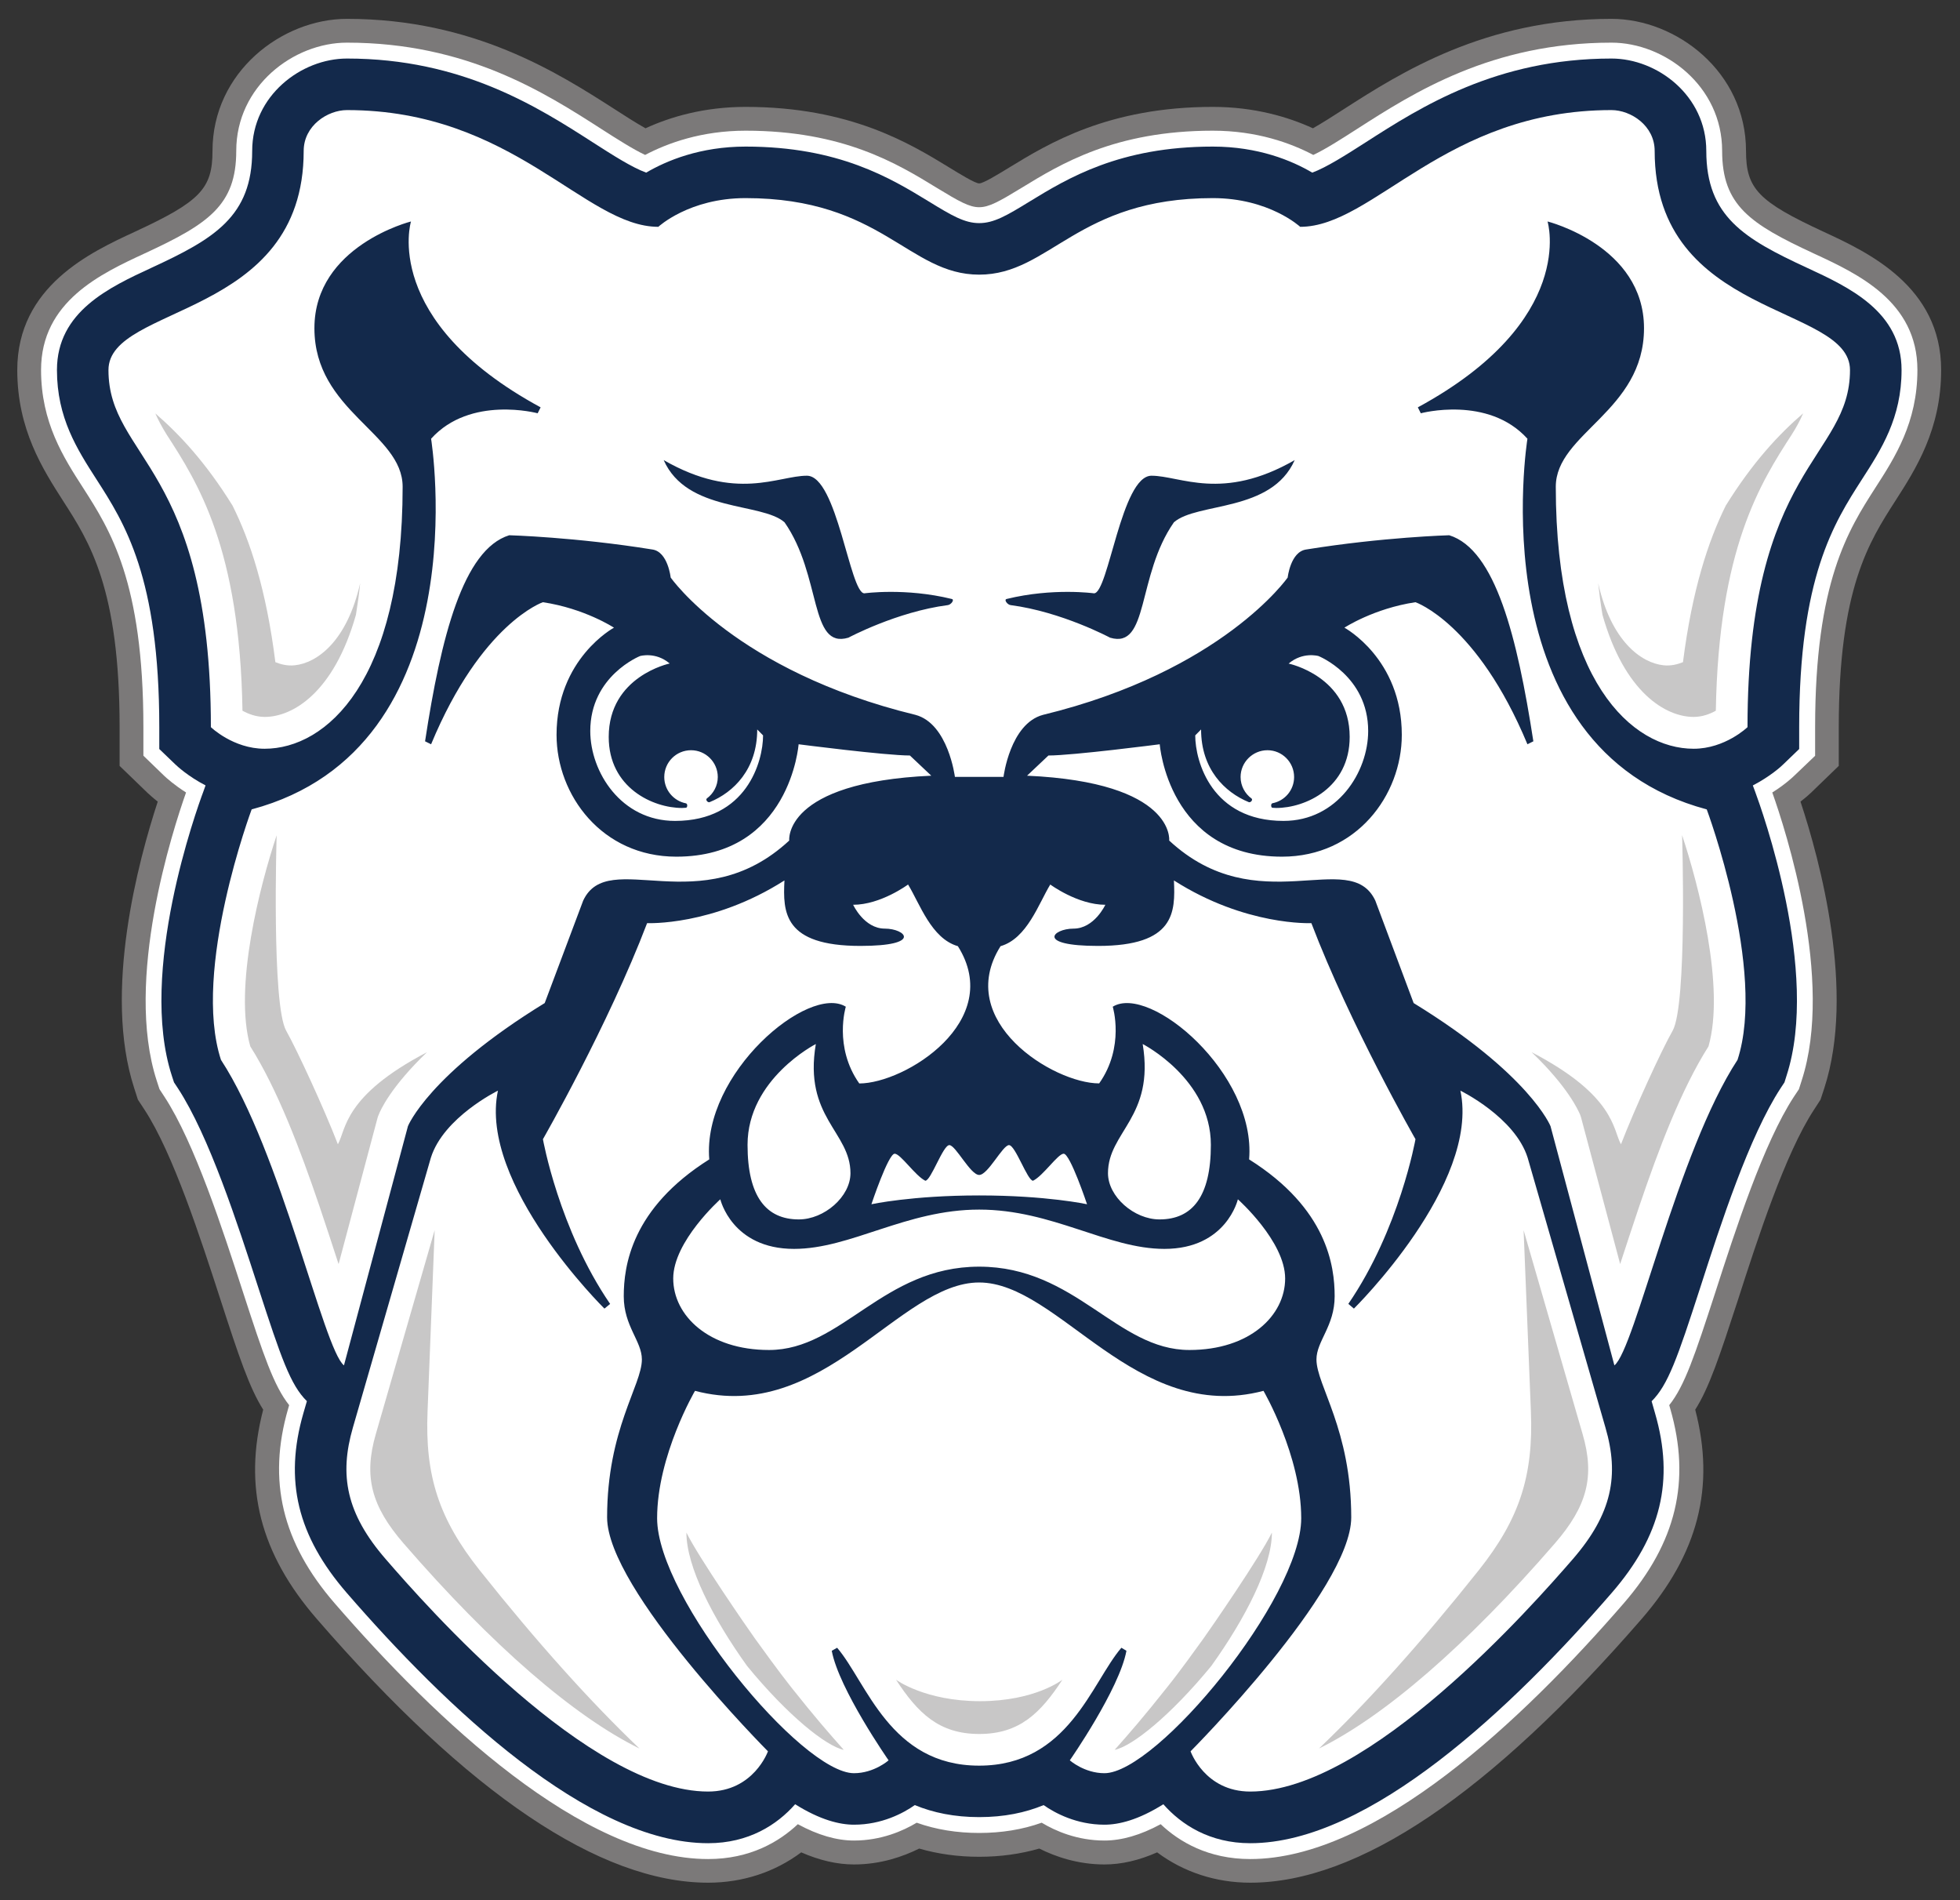 <?xml version="1.0" encoding="UTF-8" standalone="no"?>
<svg xmlns:rdf="http://www.w3.org/1999/02/22-rdf-syntax-ns#" xmlns="http://www.w3.org/2000/svg" xml:space="preserve" height="52.603" viewBox="0 0 54.275 52.603" width="54.275" version="1.1" xmlns:cc="http://creativecommons.org/ns#" xmlns:dc="http://purl.org/dc/elements/1.1/"><rect x="0" y="0" width="54.275" height="52.603" fill="#333333" stroke="none"/><g transform="matrix(1.25 0 0 -1.25 -4.863 58.302)"><g><path d="m44.289 41.508c-1.447 0.67-1.719 0.954-1.719 1.791 0 1.749-1.543 2.925-2.98 2.925-2.805 0-4.682-1.2-5.922-1.995-0.231-0.15-0.483-0.31-0.692-0.429-0.542 0.249-1.291 0.474-2.218 0.474-2.315 0-3.64-0.811-4.517-1.347-0.226-0.138-0.567-0.348-0.659-0.348-0.088 0-0.43 0.21-0.655 0.348-0.878 0.536-2.201 1.347-4.519 1.347-0.928 0-1.676-0.225-2.218-0.474-0.211 0.119-0.461 0.279-0.693 0.429-1.241 0.795-3.114 1.995-5.92 1.995-1.439 0-2.979-1.176-2.979-2.925 0-0.837-0.274-1.121-1.721-1.791-0.974-0.45-2.604-1.206-2.604-3.062 0-1.317 0.565-2.195 1.016-2.9 0.586-0.91 1.251-1.945 1.251-5.009v-0.859l0.617-0.596c0.037-0.034 0.114-0.106 0.228-0.195-0.423-1.289-1.216-4.212-0.522-6.345l0.082-0.256 0.148-0.225c0.631-0.965 1.24-2.842 1.685-4.215 0.402-1.24 0.636-1.941 0.943-2.427-0.446-1.711-0.067-3.188 1.186-4.633 3.359-3.879 6.277-5.844 8.671-5.844 0.765 0 1.476 0.234 2.062 0.672 0.406-0.178 0.797-0.268 1.169-0.268 0.591 0 1.086 0.174 1.445 0.352 0.418-0.121 0.864-0.182 1.328-0.182 0.466 0 0.912 0.061 1.332 0.182 0.356-0.178 0.852-0.352 1.443-0.352 0.375 0 0.766 0.09 1.168 0.268 0.586-0.438 1.301-0.672 2.063-0.672 2.39 0 5.306 1.965 8.672 5.844 1.252 1.445 1.631 2.922 1.185 4.633 0.309 0.486 0.541 1.187 0.944 2.423 0.441 1.374 1.052 3.252 1.685 4.217l0.147 0.227 0.084 0.256c0.693 2.133-0.1 5.055-0.528 6.345 0.116 0.089 0.196 0.161 0.229 0.193l0.619 0.598v0.859c0 3.064 0.668 4.099 1.252 5.009 0.453 0.705 1.016 1.583 1.016 2.9 0 1.856-1.631 2.612-2.604 3.062" fill="#7b7979"/><path d="m44.066 41.03c-1.406 0.652-2.025 1.064-2.025 2.27 0 1.435-1.27 2.397-2.452 2.397-2.65 0-4.377-1.104-5.636-1.912-0.344-0.221-0.698-0.448-0.969-0.575-0.496 0.261-1.248 0.537-2.227 0.537-2.166 0-3.366-0.734-4.242-1.27-0.494-0.301-0.716-0.425-0.933-0.425-0.216 0-0.438 0.124-0.932 0.425-0.876 0.536-2.074 1.27-4.242 1.27-0.978 0-1.73-0.276-2.226-0.537-0.27 0.127-0.625 0.354-0.97 0.575-1.259 0.808-2.984 1.912-5.635 1.912-1.184 0-2.453-0.962-2.453-2.397 0-1.206-0.618-1.618-2.026-2.27-0.97-0.449-2.298-1.065-2.298-2.583 0-1.162 0.495-1.934 0.933-2.613 0.594-0.927 1.334-2.078 1.334-5.296v-0.634l0.457-0.442c0.055-0.052 0.225-0.206 0.488-0.373-0.29-0.82-1.376-4.151-0.649-6.385l0.061-0.187 0.11-0.168c0.668-1.022 1.29-2.94 1.744-4.34 0.451-1.389 0.679-2.061 1.018-2.49l-0.023-0.08c-0.461-1.594-0.132-2.965 1.032-4.309 2.24-2.584 5.49-5.664 8.273-5.664 0.93 0 1.573 0.383 1.987 0.772 0.443-0.241 0.86-0.362 1.243-0.362 0.602 0 1.088 0.213 1.39 0.395 0.429-0.153 0.894-0.227 1.384-0.227 0.493 0 0.957 0.074 1.385 0.227 0.302-0.182 0.787-0.395 1.39-0.395 0.383 0 0.801 0.121 1.246 0.362 0.41-0.389 1.055-0.772 1.984-0.772 2.78 0 6.034 3.08 8.274 5.664 1.166 1.346 1.492 2.715 1.031 4.309l-0.023 0.08c0.342 0.428 0.566 1.101 1.017 2.486 0.451 1.402 1.075 3.32 1.744 4.344l0.112 0.168 0.06 0.189c0.727 2.23-0.357 5.561-0.65 6.383 0.266 0.167 0.435 0.321 0.488 0.373l0.461 0.44v0.636c0 3.22 0.738 4.369 1.332 5.296 0.438 0.679 0.934 1.451 0.934 2.613 0 1.52-1.33 2.134-2.301 2.583" fill="#fff"/><path d="m43.92 40.711c-1.387 0.641-2.23 1.137-2.23 2.588 0 1.224-1.084 2.046-2.1 2.046-2.547 0-4.225-1.072-5.447-1.857-0.442-0.283-0.866-0.553-1.182-0.67-0.451 0.267-1.199 0.577-2.203 0.577-2.068 0-3.218-0.704-4.059-1.217-0.511-0.314-0.793-0.478-1.117-0.478-0.32 0-0.603 0.164-1.114 0.478-0.841 0.513-1.99 1.217-4.06 1.217-1.002 0-1.749-0.31-2.203-0.577-0.318 0.117-0.74 0.387-1.181 0.67-1.222 0.785-2.898 1.857-5.447 1.857-1.013 0-2.1-0.822-2.1-2.046 0-1.451-0.842-1.947-2.23-2.588-0.933-0.432-2.095-0.971-2.095-2.265 0-1.059 0.446-1.753 0.877-2.424 0.62-0.964 1.39-2.164 1.39-5.485v-0.485l0.35-0.336c0.046-0.044 0.288-0.27 0.675-0.47l-0.047-0.132c-0.151-0.403-1.449-3.999-0.699-6.301l0.047-0.144 0.084-0.127c0.695-1.061 1.324-3.004 1.785-4.424 0.504-1.551 0.711-2.153 1.075-2.51l-0.078-0.268c-0.429-1.488-0.133-2.716 0.962-3.98 2.19-2.527 5.355-5.543 8.005-5.543 0.899 0 1.529 0.41 1.927 0.863 0.553-0.347 0.986-0.453 1.304-0.453 0.618 0 1.096 0.258 1.347 0.434 0.407-0.168 0.878-0.266 1.426-0.266 0.552 0 1.022 0.098 1.428 0.266 0.25-0.176 0.73-0.434 1.347-0.434 0.321 0 0.754 0.106 1.305 0.453 0.399-0.453 1.029-0.863 1.926-0.863 2.644 0 5.816 3.016 8.006 5.543 1.097 1.264 1.392 2.494 0.961 3.98l-0.076 0.266c0.363 0.359 0.572 0.957 1.074 2.508 0.457 1.42 1.09 3.365 1.785 4.428l0.084 0.127 0.045 0.144c0.75 2.302-0.549 5.899-0.697 6.301l-0.049 0.131c0.388 0.201 0.633 0.425 0.676 0.469l0.351 0.338v0.485c0 3.321 0.77 4.521 1.389 5.485 0.433 0.671 0.879 1.365 0.879 2.424 0 1.294-1.162 1.833-2.096 2.265" fill="#13294b"/><path d="m9.609 3.047c-0.535 0-1.199 0.43-1.199 1.131 0 4.65-5.406 4.236-5.406 6.066 0 2.458 2.836 2.649 2.836 9.887 0 0 0.617 0.598 1.488 0.598 1.709 0 3.822-1.867 3.822-7.254 0-1.484-2.443-2.087-2.443-4.389 0-2.283 2.674-2.955 2.674-2.955s-0.842 2.743 3.59 5.146l-0.082 0.164s-1.864-0.502-2.951 0.705c0 0 1.384 8.565-4.969 10.262 0 0-1.661 4.448-0.85 6.934 1.664 2.544 2.84 8.013 3.406 8.459l1.772-6.623s0.567-1.431 3.787-3.408l1.066-2.838c0.698-1.49 3.255 0.609 5.705-1.661 0 0-0.178-1.611 3.934-1.796l-0.592-0.559c-0.677 0-3.082-0.311-3.082-0.311s-0.231 3.112-3.386 3.112c-2.055 0-3.317-1.699-3.317-3.373 0-2.112 1.59-2.967 1.59-2.967s-0.813-0.533-1.969-0.705c0 0-1.702 0.578-3.095 3.933l-0.167-0.082c0.44-2.88 1.052-5.31 2.331-5.705 0 0 1.835 0.051 3.966 0.395 0.428 0.064 0.504 0.775 0.504 0.775s1.805 2.593 6.78 3.803c0.907 0.244 1.091 1.717 1.091 1.717h1.346s0.181-1.473 1.092-1.717c4.975-1.21 6.777-3.803 6.777-3.803s0.077-0.711 0.51-0.775c2.129-0.344 3.963-0.395 3.963-0.395 1.281 0.395 1.885 2.825 2.33 5.705l-0.164 0.082c-1.396-3.355-3.1-3.933-3.1-3.933-1.155 0.172-1.968 0.705-1.968 0.705s1.589 0.855 1.589 2.967c0 1.674-1.259 3.373-3.316 3.373-3.153 0-3.387-3.112-3.387-3.112s-2.403 0.311-3.082 0.311l-0.592 0.559c4.113 0.185 3.936 1.796 3.936 1.796 2.45 2.27 5.006 0.171 5.707 1.661l1.062 2.838c3.223 1.977 3.79 3.408 3.79 3.408l1.769 6.623c0.569-0.446 1.745-5.915 3.41-8.459 0.809-2.486-0.853-6.934-0.853-6.934-6.353-1.697-4.965-10.262-4.965-10.262-1.091-1.207-2.953-0.705-2.953-0.705l-0.082-0.164c4.428-2.403 3.592-5.146 3.592-5.146s2.671 0.672 2.671 2.955c0 2.302-2.443 2.905-2.443 4.389 0 5.387 2.113 7.254 3.818 7.254 0.872 0 1.491-0.598 1.491-0.598 0-7.238 2.838-7.429 2.838-9.887 0-1.83-5.409-1.416-5.409-6.066 0-0.701-0.659-1.131-1.197-1.131-4.606 0-6.58 3.232-8.619 3.232 0 0-0.855-0.795-2.42-0.795-3.759 0-4.503 2.119-6.469 2.119-1.962 0-2.706-2.119-6.469-2.119-1.565 0-2.416 0.795-2.416 0.795-2.038 0-4.013-3.232-8.621-3.232zm8.77 9.691c2.009 1.153 3.167 0.432 3.965 0.432 0.837 0 1.19 3.256 1.592 3.256 0 0 1.136-0.159 2.419 0.156 0.087 0.018-0.018 0.159-0.107 0.17-1.417 0.185-2.754 0.902-2.754 0.902-1.085 0.324-0.734-1.713-1.769-3.195-0.644-0.561-2.7-0.267-3.346-1.721zm17.473 0c-0.645 1.454-2.699 1.16-3.344 1.721-1.035 1.482-0.684 3.519-1.768 3.195 0 0-1.338-0.717-2.756-0.902-0.088-0.011-0.192-0.152-0.107-0.17 1.284-0.315 2.418-0.156 2.418-0.156 0.401 0 0.757-3.256 1.592-3.256 0.798 0 1.957 0.721 3.965-0.432zm-17.864 5.403c-0.156-0.01-0.263 0.021-0.263 0.021s-1.379 0.548-1.379 2.076c0 1.137 0.856 2.489 2.347 2.489 1.982 0 2.438-1.643 2.438-2.368l-0.162-0.164c0 1.099-0.65 1.74-1.317 2.012-0.052 0.021-0.122-0.064-0.078-0.102 0.181-0.132 0.303-0.35 0.303-0.593 0-0.409-0.333-0.742-0.74-0.742-0.412 0-0.742 0.333-0.742 0.742 0 0.361 0.258 0.661 0.599 0.728 0.054 0.011 0.045 0.123 0 0.123-0.034 0.003-0.069 0.006-0.105 0.006-0.807 0-2.032-0.559-2.032-1.967 0-1.682 1.688-2.033 1.688-2.033-0.196-0.167-0.4-0.218-0.557-0.228zm18.256 0c-0.157 0.01-0.363 0.063-0.56 0.23 0 0 1.691 0.349 1.691 2.031 0 1.408-1.224 1.967-2.035 1.967-0.031 0-0.066-0.003-0.104-0.006-0.041 0-0.053-0.112 0-0.125 0.343-0.066 0.6-0.365 0.6-0.726 0-0.409-0.331-0.742-0.738-0.742-0.408 0-0.744 0.333-0.744 0.742 0 0.245 0.122 0.463 0.304 0.595 0.043 0.037-0.024 0.121-0.078 0.1-0.666-0.274-1.32-0.913-1.32-2.012l-0.162 0.164c0 0.727 0.462 2.368 2.445 2.368 1.491 0 2.344-1.352 2.344-2.489 0-1.528-1.377-2.076-1.377-2.076s-0.109-0.031-0.266-0.021zm-14.521 6.234c-1.988 1.269-3.803 1.182-3.803 1.182-1.084 2.842-2.885 5.982-2.885 5.982s0.441 2.489 1.861 4.561l-0.158 0.129s-3.498-3.444-2.949-6.034c0 0-1.506 0.738-1.857 1.856l-2.159 7.47c-0.383 1.319-0.187 2.383 0.909 3.645 1.092 1.263 5.641 6.434 8.927 6.434 1.263 0 1.657-1.114 1.657-1.114s-4.454-4.471-4.454-6.476c0-2.436 0.963-3.658 0.963-4.373 0-0.508-0.502-0.923-0.502-1.75 0-0.833 0.209-2.429 2.368-3.789-0.198-2.378 2.752-4.864 3.781-4.227 0 0-0.343 1.111 0.373 2.125 1.267 0 4.039-1.726 2.73-3.801-0.735-0.212-1.051-1.169-1.379-1.707 0 0-0.756 0.561-1.521 0.561 0 0 0.303 0.66 0.877 0.66 0.572 0 1.06 0.479-0.676 0.479-2.13 0-2.148-0.934-2.103-1.813zm10.785 0c0.041 0.879 0.03 1.813-2.1 1.813-1.739 0-1.251-0.479-0.681-0.479 0.577 0 0.882-0.66 0.882-0.66-0.767 0-1.525-0.561-1.525-0.561-0.326 0.537-0.643 1.495-1.377 1.707-1.306 2.075 1.462 3.799 2.731 3.799 0.717-1.012 0.376-2.123 0.376-2.123 1.025-0.636 3.976 1.849 3.776 4.227 2.164 1.36 2.369 2.956 2.369 3.789 0 0.827-0.504 1.241-0.504 1.75 0 0.715 0.963 1.937 0.963 4.373 0 2.004-4.449 6.476-4.449 6.476s0.393 1.114 1.652 1.114c3.286 0 7.836-5.171 8.93-6.432 1.096-1.263 1.291-2.329 0.906-3.647l-2.154-7.47c-0.352-1.119-1.862-1.856-1.862-1.856 0.549 2.59-2.949 6.034-2.949 6.034l-0.154-0.131c1.419-2.07 1.859-4.559 1.859-4.559s-1.799-3.14-2.883-5.982c0 0-1.819 0.087-3.806-1.182zm-9.916 4.529s-1.891 0.965-1.891 2.791c0 1.429 0.514 2.065 1.42 2.065 0.703 0 1.43-0.628 1.43-1.28 0-1.147-1.303-1.547-0.959-3.576zm9.051 0c0.336 2.029-0.961 2.429-0.961 3.576 0 0.652 0.726 1.28 1.427 1.28 0.912 0 1.422-0.637 1.422-2.065 0-1.826-1.888-2.791-1.888-2.791zm-5.354 2.799c-0.177 0-0.508 0.986-0.666 0.986-0.282-0.14-0.685-0.748-0.848-0.748-0.177 0-0.644 1.399-0.644 1.399s1.117-0.244 2.984-0.244c1.87 0 2.987 0.244 2.987 0.244s-0.467-1.399-0.647-1.399c-0.16 0-0.563 0.608-0.848 0.748-0.156 0-0.489-0.986-0.666-0.986-0.176 0-0.581 0.826-0.826 0.826-0.244 0-0.651-0.826-0.826-0.826zm-6.342 1.5s-1.304 1.164-1.304 2.192 0.984 1.98 2.654 1.98c2.017 0 3.149-2.307 5.818-2.307 2.674 0 3.807 2.307 5.821 2.307 1.67 0 2.652-0.952 2.652-1.98s-1.309-2.192-1.309-2.192-0.314 1.373-2.035 1.373c-1.577 0-3.1-1.088-5.129-1.088-2.025 0-3.552 1.088-5.127 1.088-1.72 0-2.041-1.373-2.041-1.373zm7.166 2.303c-2.21 0-4.326 3.935-7.867 3 0 0-1.049 1.792-1.049 3.527 0 2.218 4.004 7.059 5.451 7.059 0.558 0 0.959-0.356 0.959-0.356s-1.376-1.972-1.574-3.033l0.149-0.084c0.823 0.963 1.46 3.264 3.931 3.264 2.477 0 3.113-2.301 3.94-3.264l0.14 0.084c-0.195 1.061-1.568 3.033-1.568 3.033s0.401 0.356 0.959 0.356c1.447 0 5.449-4.841 5.449-7.059 0-1.735-1.045-3.527-1.045-3.527-3.545 0.935-5.661-3-7.875-3z" transform="matrix(.8 0 0 -.8 3.89 46.641)" fill="#fff"/><path d="m4.301 11.443c0.08 0.183 0.186 0.383 0.312 0.584 0.865 1.335 2.029 3.155 2.102 7.649 0.16 0.089 0.377 0.172 0.617 0.172 0.77 0 1.915-0.668 2.525-2.828 0.05-0.308 0.09-0.6 0.117-0.875-0.365 1.615-1.197 2.208-1.809 2.273-0.205 0.024-0.397-0.028-0.539-0.086-0.253-2.01-0.697-3.355-1.186-4.334-0.748-1.207-1.478-1.981-2.141-2.555zm45.631 0c-0.667 0.574-1.393 1.348-2.143 2.555-0.484 0.979-0.929 2.324-1.185 4.334-0.144 0.058-0.335 0.11-0.54 0.086-0.61-0.065-1.444-0.658-1.808-2.273 0.029 0.275 0.068 0.567 0.119 0.875 0.61 2.16 1.757 2.828 2.525 2.828 0.239 0 0.457-0.083 0.614-0.172 0.078-4.494 1.24-6.314 2.105-7.649 0.129-0.201 0.234-0.401 0.313-0.584zm-42.27 11.68c-0.461 1.381-1.196 4.211-0.731 5.846 0.75 1.186 1.379 2.843 1.914 4.42 0.182 0.535 0.352 1.061 0.514 1.556 0.006 0.018 0.011 0.036 0.018 0.051l1.078-4.047 0.016-0.049 0.019-0.045c0.041-0.11 0.327-0.759 1.334-1.724-2.311 1.206-2.238 2.139-2.467 2.549-0.386-0.999-1.13-2.608-1.43-3.141-0.41-0.715-0.266-5.416-0.266-5.416zm38.918 0s0.146 4.701-0.264 5.416c-0.305 0.533-1.042 2.142-1.429 3.141-0.228-0.41-0.158-1.343-2.473-2.549 1.009 0.965 1.291 1.614 1.34 1.724l0.016 0.045 0.015 0.049 1.08 4.047c0.005-0.015 0.011-0.033 0.016-0.051 0.162-0.495 0.334-1.021 0.515-1.556 0.534-1.577 1.162-3.234 1.915-4.42 0.466-1.635-0.272-4.465-0.731-5.846zm-34.543 10.934l-1.631 5.65c-0.337 1.165-0.129 1.987 0.774 3.027 2.45 2.828 4.722 4.788 6.527 5.674-1.344-1.28-2.835-2.937-4.424-4.935-1.125-1.417-1.517-2.609-1.443-4.399l0.197-5.017zm30.154 0l0.202 5.017c0.072 1.79-0.318 2.982-1.444 4.399-1.591 1.998-3.081 3.655-4.424 4.935 1.803-0.886 4.079-2.846 6.528-5.674 0.903-1.04 1.112-1.862 0.773-3.027l-1.635-5.65zm-23.183 8.373c0 0.945 0.731 2.371 1.68 3.693 1.127 1.375 2.195 2.225 2.677 2.322-0.39-0.44-0.79-0.893-1.453-1.73-0.362-0.456-0.821-1.097-1.008-1.354-0.185-0.258-1.559-2.243-1.896-2.931zm16.213 0c-0.335 0.688-1.708 2.673-1.893 2.931-0.187 0.257-0.643 0.898-1.01 1.354-0.663 0.837-1.06 1.29-1.451 1.73 0.484-0.097 1.548-0.947 2.676-2.322 0.947-1.322 1.678-2.748 1.678-3.693zm-10.409 4.074c0.604 0.922 1.188 1.502 2.305 1.502 1.116 0 1.698-0.58 2.303-1.502 0 0-0.758 0.594-2.281 0.594-1.524 0-2.327-0.594-2.327-0.594z" transform="matrix(.8 0 0 -.8 3.89 46.641)" fill="#c8c7c7"/></g></g></svg>
